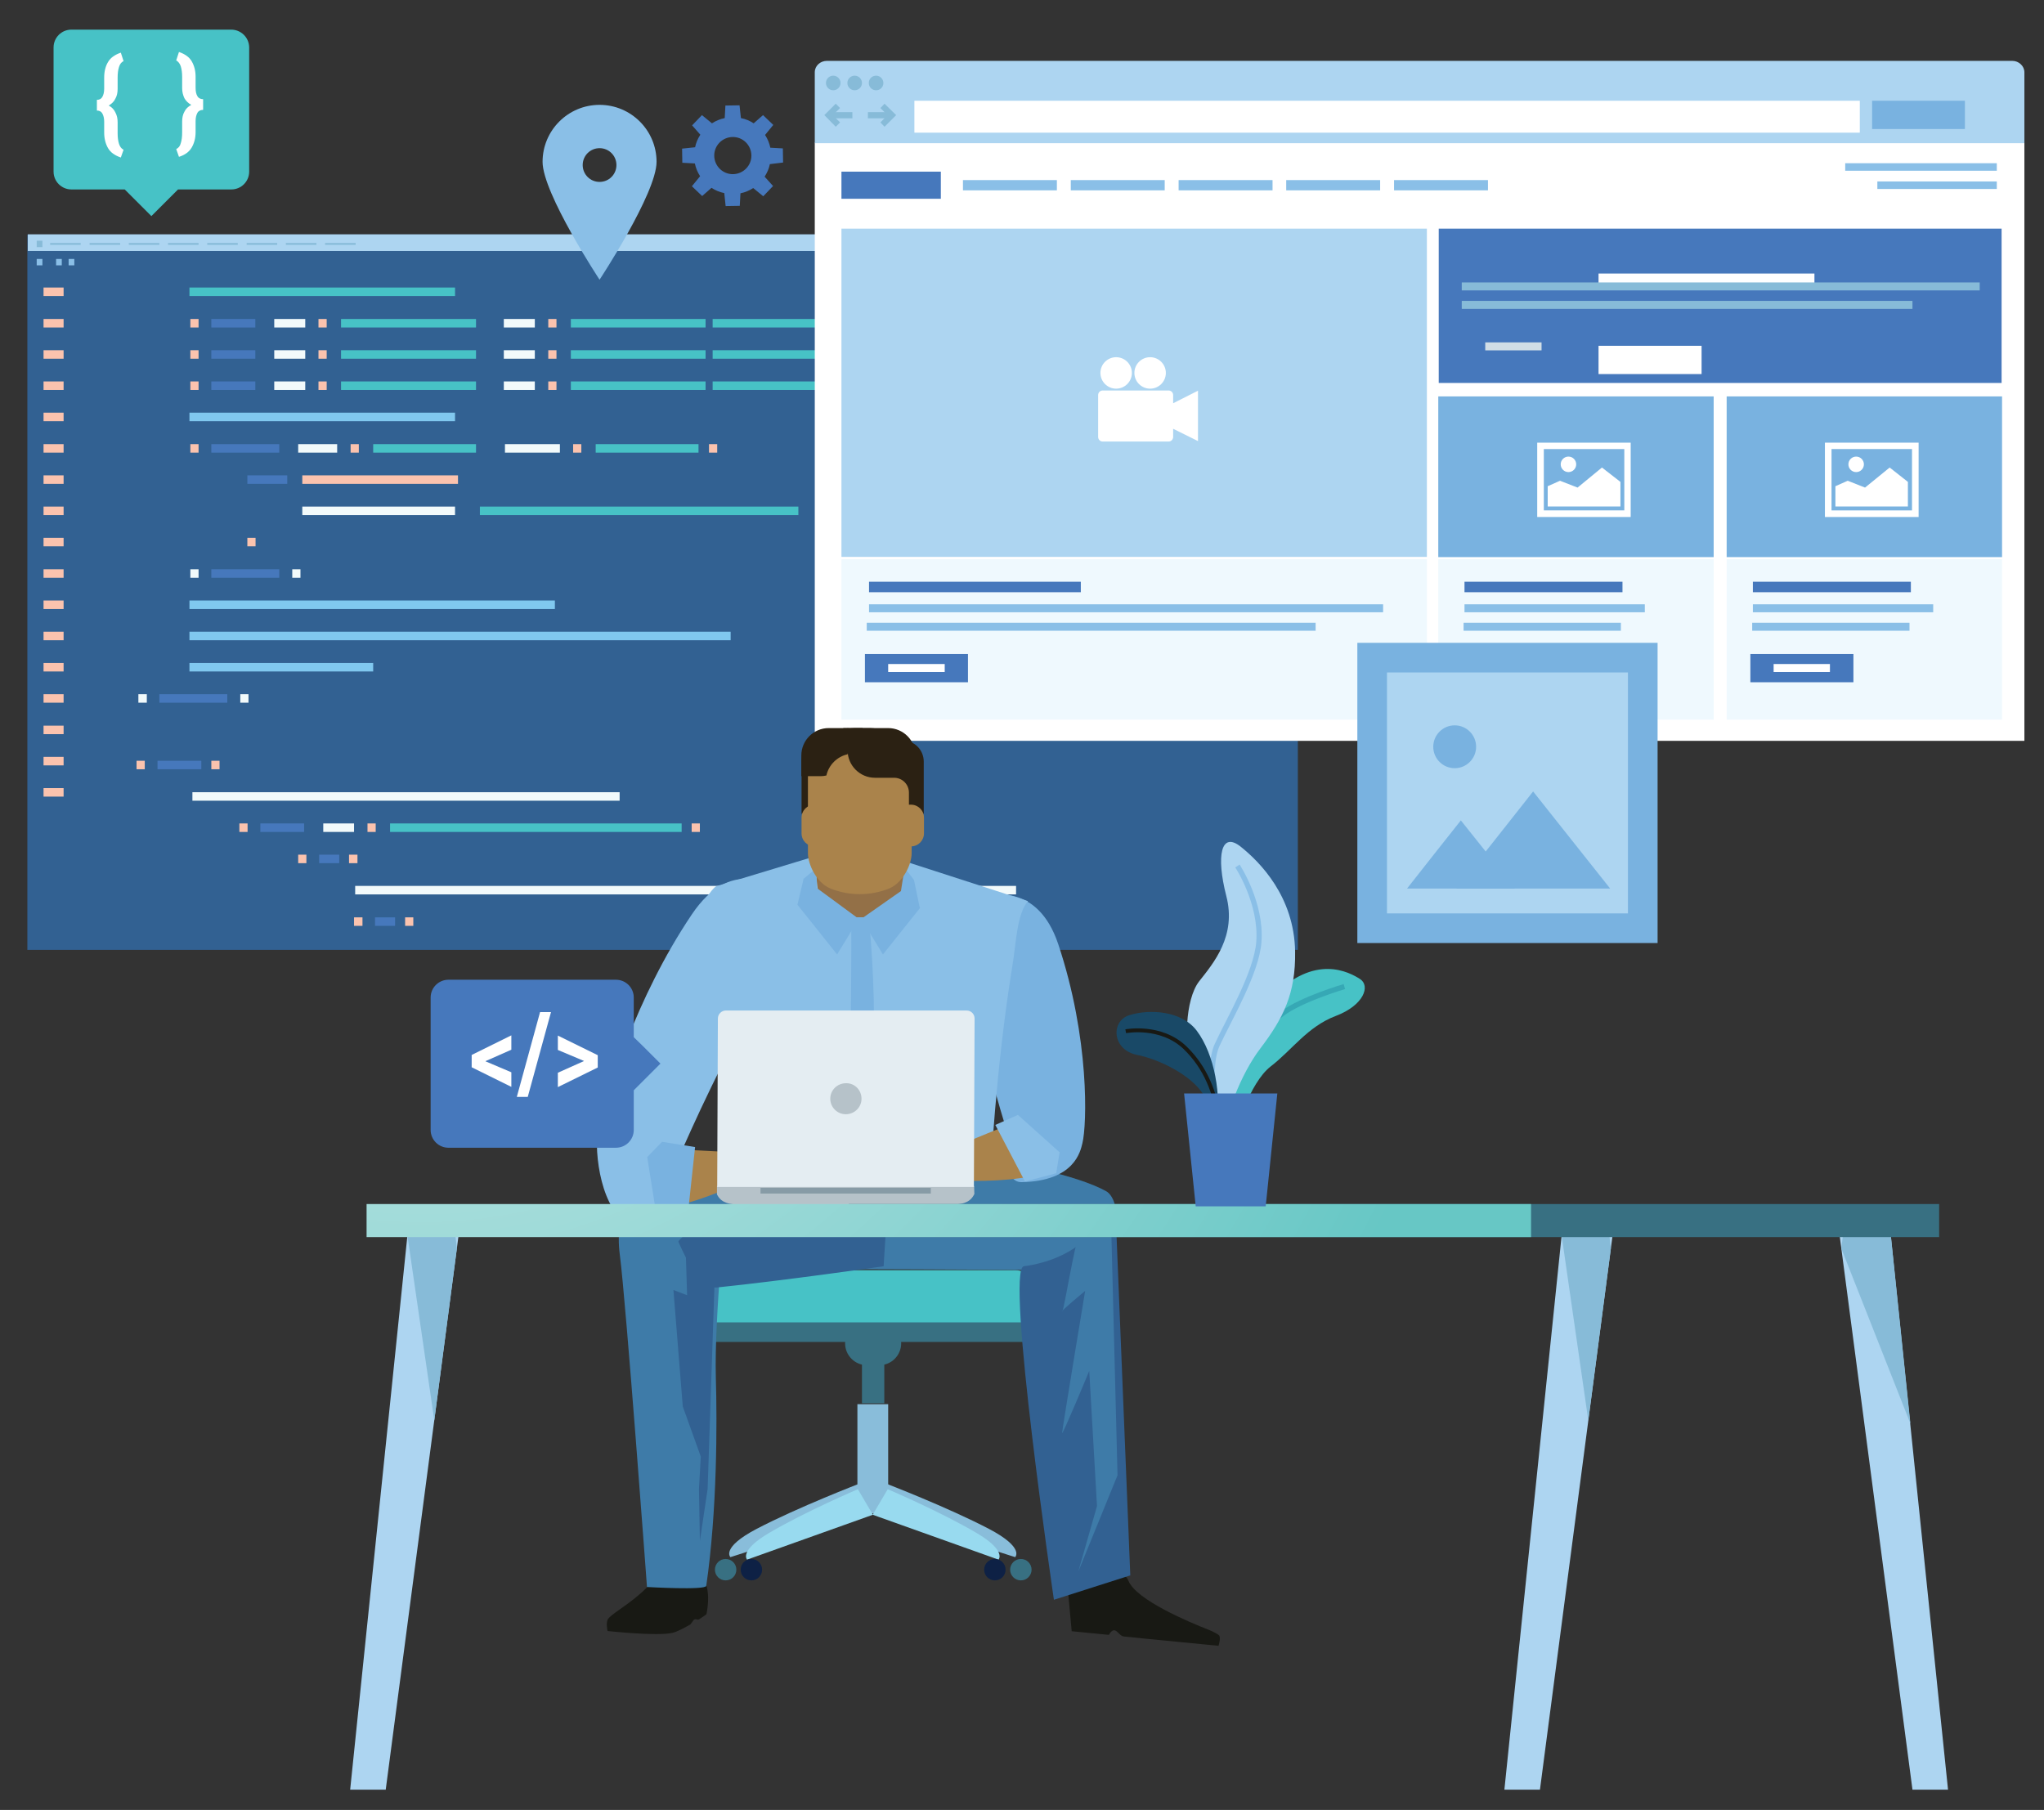 <?xml version="1.0" encoding="utf-8"?>
<!-- Generator: Adobe Illustrator 21.1.0, SVG Export Plug-In . SVG Version: 6.00 Build 0)  -->
<svg version="1.1" id="Layer_1" xmlns="http://www.w3.org/2000/svg" xmlns:xlink="http://www.w3.org/1999/xlink" x="0px" y="0px"
	 width="896.6px" height="794px" viewBox="0 0 896.6 794" style="enable-background:new 0 0 896.6 794;" xml:space="preserve">
<rect x="0" y="0" width="896.6" height="794" fill="#333333" stroke="none"/>
<style type="text/css">
	.st0{fill:#326192;}
	.st1{fill:#ADD5F1;}
	.st2{fill:#87BBD8;}
	.st3{fill:#194967;}
	.st4{fill:#5A6374;}
	.st5{fill:#8ABFE7;}
	.st6{fill:none;stroke:#47C2C6;stroke-width:3.73;stroke-miterlimit:10;}
	.st7{fill:none;stroke:#4678BC;stroke-width:3.73;stroke-miterlimit:10;}
	.st8{fill:none;stroke:#F2FAFB;stroke-width:3.73;stroke-miterlimit:10;}
	.st9{fill:none;stroke:#FBC3AE;stroke-width:3.73;stroke-miterlimit:10;}
	.st10{fill:none;stroke:#80C8EF;stroke-width:3.73;stroke-miterlimit:10;}
	.st11{fill:#FFFFFF;}
	.st12{fill:#EFF9FE;}
	.st13{fill:#4678BC;}
	.st14{fill:#79B2E0;}
	.st15{fill:#D1DEE6;}
	.st16{fill:#89BDDA;}
	.st17{fill:#98DAEF;}
	.st18{fill:#0E2145;}
	.st19{fill:#387082;}
	.st20{fill:#47C2C6;}
	.st21{fill:#3E7BA8;}
	.st22{fill:#937047;}
	.st23{fill:#2B2113;}
	.st24{fill:#AA834B;}
	.st25{fill:#181914;}
	.st26{fill:#FBC3AE;}
	.st27{fill:#B6C2C9;}
	.st28{fill:#879BA6;}
	.st29{fill:#E4EDF2;}
	.st30{fill:url(#SVGID_1_);}
	.st31{fill:none;stroke:#36A8B5;stroke-width:2.282;stroke-miterlimit:10;}
	.st32{fill:none;stroke:#8ABFE7;stroke-width:2.282;stroke-miterlimit:10;}
	.st33{fill:none;stroke:#181914;stroke-width:1.705;stroke-miterlimit:10;}
</style>
<g>
	<rect x="12" y="102.9" class="st0" width="557.3" height="313.8"/>
	<rect x="12.2" y="102.8" class="st1" width="557.3" height="8.1"/>
	<rect x="22" y="106.6" class="st2" width="13.4" height="0.8"/>
	<rect x="39.3" y="106.6" class="st2" width="13.4" height="0.8"/>
	<rect x="56.5" y="106.6" class="st2" width="13.4" height="0.8"/>
	<rect x="73.7" y="106.6" class="st2" width="13.4" height="0.8"/>
	<rect x="90.9" y="106.6" class="st2" width="13.4" height="0.8"/>
	<rect x="108.2" y="106.6" class="st2" width="13.4" height="0.8"/>
	<rect x="125.4" y="106.6" class="st2" width="13.4" height="0.8"/>
	<rect x="142.6" y="106.6" class="st2" width="13.4" height="0.8"/>
	<rect x="16.1" y="105.6" class="st2" width="2.5" height="2.8"/>
	<rect x="12.2" y="110.1" class="st0" width="557.3" height="9.7"/>
	<rect x="532.1" y="112.2" class="st3" width="35.4" height="6.1"/>
	<rect x="526.2" y="114.6" class="st4" width="1.4" height="1.3"/>
	<rect x="504.6" y="114.6" class="st3" width="18.6" height="1.3"/>
	<rect x="24.6" y="113.6" class="st5" width="2.5" height="2.8"/>
	<rect x="16.1" y="113.6" class="st5" width="2.5" height="2.8"/>
	<rect x="30.1" y="113.6" class="st5" width="2.5" height="2.8"/>
	<line class="st6" x1="83.1" y1="128" x2="199.6" y2="128"/>
	<line class="st7" x1="92.7" y1="141.8" x2="112" y2="141.8"/>
	<line class="st7" x1="92.7" y1="155.5" x2="112" y2="155.5"/>
	<line class="st7" x1="92.7" y1="169.2" x2="112" y2="169.2"/>
	<line class="st6" x1="149.6" y1="141.8" x2="208.8" y2="141.8"/>
	<line class="st6" x1="149.6" y1="155.5" x2="208.8" y2="155.5"/>
	<line class="st6" x1="149.6" y1="169.2" x2="208.8" y2="169.2"/>
	<line class="st8" x1="120.3" y1="141.8" x2="133.9" y2="141.8"/>
	<line class="st8" x1="120.3" y1="155.5" x2="133.9" y2="155.5"/>
	<line class="st8" x1="120.3" y1="169.2" x2="133.9" y2="169.2"/>
	<line class="st9" x1="139.7" y1="141.8" x2="143.3" y2="141.8"/>
	<line class="st9" x1="139.7" y1="155.5" x2="143.3" y2="155.5"/>
	<line class="st9" x1="139.7" y1="169.2" x2="143.3" y2="169.2"/>
	<line class="st9" x1="83.5" y1="141.8" x2="87.1" y2="141.8"/>
	<line class="st9" x1="83.5" y1="155.5" x2="87.1" y2="155.5"/>
	<line class="st9" x1="83.5" y1="169.2" x2="87.1" y2="169.2"/>
	<line class="st7" x1="92.7" y1="196.7" x2="122.5" y2="196.7"/>
	<line class="st6" x1="163.7" y1="196.7" x2="208.8" y2="196.7"/>
	<line class="st8" x1="130.8" y1="196.7" x2="147.9" y2="196.7"/>
	<line class="st9" x1="153.8" y1="196.7" x2="157.4" y2="196.7"/>
	<line class="st6" x1="210.5" y1="224.1" x2="350.2" y2="224.1"/>
	<line class="st8" x1="132.6" y1="224.1" x2="199.6" y2="224.1"/>
	<line class="st6" x1="261.3" y1="196.7" x2="306.4" y2="196.7"/>
	<line class="st8" x1="221.5" y1="196.7" x2="245.6" y2="196.7"/>
	<line class="st9" x1="251.4" y1="196.7" x2="255" y2="196.7"/>
	<line class="st9" x1="311" y1="196.7" x2="314.6" y2="196.7"/>
	<line class="st9" x1="83.5" y1="196.7" x2="87.1" y2="196.7"/>
	<line class="st7" x1="92.7" y1="251.6" x2="122.5" y2="251.6"/>
	<line class="st8" x1="83.5" y1="251.6" x2="87.1" y2="251.6"/>
	<line class="st8" x1="128.2" y1="251.6" x2="131.8" y2="251.6"/>
	<line class="st7" x1="69.9" y1="306.4" x2="99.7" y2="306.4"/>
	<line class="st8" x1="60.7" y1="306.4" x2="64.4" y2="306.4"/>
	<line class="st8" x1="105.4" y1="306.4" x2="109" y2="306.4"/>
	<line class="st9" x1="108.5" y1="237.8" x2="112.1" y2="237.8"/>
	<line class="st7" x1="108.5" y1="210.4" x2="126" y2="210.4"/>
	<line class="st9" x1="132.6" y1="210.4" x2="200.9" y2="210.4"/>
	<line class="st6" x1="250.4" y1="141.8" x2="309.5" y2="141.8"/>
	<line class="st6" x1="250.4" y1="155.5" x2="309.5" y2="155.5"/>
	<line class="st6" x1="250.4" y1="169.2" x2="309.5" y2="169.2"/>
	<line class="st6" x1="312.6" y1="141.8" x2="415.9" y2="141.8"/>
	<line class="st6" x1="312.6" y1="155.5" x2="454" y2="155.5"/>
	<line class="st6" x1="312.6" y1="169.2" x2="479.4" y2="169.2"/>
	<line class="st8" x1="221" y1="141.8" x2="234.6" y2="141.8"/>
	<line class="st8" x1="221" y1="155.5" x2="234.6" y2="155.5"/>
	<line class="st8" x1="221" y1="169.2" x2="234.6" y2="169.2"/>
	<line class="st9" x1="240.5" y1="141.8" x2="244.1" y2="141.8"/>
	<line class="st9" x1="240.5" y1="155.5" x2="244.1" y2="155.5"/>
	<line class="st9" x1="240.5" y1="169.2" x2="244.1" y2="169.2"/>
	<line class="st9" x1="429.5" y1="141.8" x2="433.1" y2="141.8"/>
	<line class="st9" x1="464.3" y1="155.5" x2="467.9" y2="155.5"/>
	<line class="st9" x1="487.9" y1="169.2" x2="491.5" y2="169.2"/>
	<line class="st10" x1="83.1" y1="182.9" x2="199.6" y2="182.9"/>
	<line class="st7" x1="69.1" y1="335.6" x2="88.3" y2="335.6"/>
	<line class="st7" x1="114.2" y1="363.1" x2="133.4" y2="363.1"/>
	<line class="st6" x1="171.1" y1="363.1" x2="299" y2="363.1"/>
	<line class="st8" x1="84.4" y1="349.4" x2="271.8" y2="349.4"/>
	<line class="st8" x1="141.8" y1="363.1" x2="155.3" y2="363.1"/>
	<line class="st9" x1="161.2" y1="363.1" x2="164.8" y2="363.1"/>
	<line class="st9" x1="59.9" y1="335.6" x2="63.5" y2="335.6"/>
	<line class="st9" x1="92.7" y1="335.6" x2="96.3" y2="335.6"/>
	<line class="st7" x1="140" y1="376.8" x2="148.8" y2="376.8"/>
	<line class="st9" x1="130.8" y1="376.8" x2="134.4" y2="376.8"/>
	<line class="st9" x1="153.1" y1="376.8" x2="156.8" y2="376.8"/>
	<line class="st7" x1="164.5" y1="404.3" x2="173.3" y2="404.3"/>
	<line class="st9" x1="155.3" y1="404.3" x2="159" y2="404.3"/>
	<line class="st9" x1="177.7" y1="404.3" x2="181.3" y2="404.3"/>
	<line class="st9" x1="105" y1="363.1" x2="108.6" y2="363.1"/>
	<line class="st8" x1="155.8" y1="390.5" x2="445.7" y2="390.5"/>
	<line class="st9" x1="303.4" y1="363.1" x2="307" y2="363.1"/>
	<line class="st10" x1="83.1" y1="265.3" x2="243.4" y2="265.3"/>
	<line class="st10" x1="83.1" y1="279" x2="320.5" y2="279"/>
	<line class="st10" x1="83.1" y1="292.7" x2="163.7" y2="292.7"/>
	<line class="st9" x1="19.1" y1="128" x2="27.9" y2="128"/>
	<line class="st9" x1="19.1" y1="141.8" x2="27.9" y2="141.8"/>
	<line class="st9" x1="19.1" y1="155.5" x2="27.9" y2="155.5"/>
	<line class="st9" x1="19.1" y1="169.2" x2="27.9" y2="169.2"/>
	<line class="st9" x1="19.1" y1="182.9" x2="27.9" y2="182.9"/>
	<line class="st9" x1="19.1" y1="196.7" x2="27.9" y2="196.7"/>
	<line class="st9" x1="19.1" y1="210.4" x2="27.9" y2="210.4"/>
	<line class="st9" x1="19.1" y1="224.1" x2="27.9" y2="224.1"/>
	<line class="st9" x1="19.1" y1="237.8" x2="27.9" y2="237.8"/>
	<line class="st9" x1="19.1" y1="251.6" x2="27.9" y2="251.6"/>
	<line class="st9" x1="19.1" y1="265.3" x2="27.9" y2="265.3"/>
	<line class="st9" x1="19.1" y1="279" x2="27.9" y2="279"/>
	<line class="st9" x1="19.1" y1="292.7" x2="27.9" y2="292.7"/>
	<line class="st9" x1="19.1" y1="306.4" x2="27.9" y2="306.4"/>
	<line class="st9" x1="19.1" y1="320.2" x2="27.9" y2="320.2"/>
	<line class="st9" x1="19.1" y1="333.9" x2="27.9" y2="333.9"/>
	<line class="st9" x1="19.1" y1="347.6" x2="27.9" y2="347.6"/>
	<rect x="357.4" y="62.6" class="st11" width="530.6" height="262.4"/>
	<rect x="369.1" y="100.3" class="st1" width="256.8" height="144"/>
	<rect x="369.1" y="245.3" class="st12" width="256.8" height="70.4"/>
	<rect x="631.1" y="100.3" class="st13" width="246.9" height="67.7"/>
	<path class="st1" d="M882.7,26.7h-520c-2.9,0-5.3,2.2-5.3,5v31.1H888V31.7C888,29,885.6,26.7,882.7,26.7z"/>
	<ellipse class="st2" cx="365.5" cy="36.4" rx="3.2" ry="3.2"/>
	<ellipse class="st2" cx="374.9" cy="36.4" rx="3.2" ry="3.2"/>
	<path class="st2" d="M387.5,36.4c0,1.8-1.4,3.2-3.2,3.2s-3.2-1.4-3.2-3.2s1.4-3.2,3.2-3.2S387.5,34.7,387.5,36.4z"/>
	<rect x="401.1" y="44.2" class="st11" width="414.7" height="14"/>
	<polygon class="st2" points="366.6,55.6 361.6,50.5 366.6,45.5 368.5,47.4 365.3,50.5 368.5,53.7 	"/>
	<rect x="364.6" y="49.2" class="st2" width="9.3" height="2.7"/>
	<polygon class="st2" points="388,55.6 386.2,53.7 389.3,50.5 386.2,47.4 388,45.5 393.1,50.5 	"/>
	<rect x="380.7" y="49.2" class="st2" width="9.3" height="2.7"/>
	<rect x="821.2" y="44.2" class="st14" width="40.7" height="12.4"/>
	<rect x="422.4" y="79" class="st5" width="41.2" height="4.5"/>
	<rect x="469.7" y="79" class="st5" width="41.2" height="4.5"/>
	<rect x="517" y="79" class="st5" width="41.2" height="4.5"/>
	<rect x="564.2" y="79" class="st5" width="41.2" height="4.5"/>
	<rect x="611.5" y="79" class="st5" width="41.2" height="4.5"/>
	<rect x="809.4" y="71.6" class="st5" width="66.5" height="3.3"/>
	<rect x="823.5" y="79.6" class="st5" width="52.4" height="3.3"/>
	<rect x="369.1" y="75.3" class="st13" width="43.6" height="11.9"/>
	<rect x="381.2" y="255.2" class="st13" width="92.9" height="4.6"/>
	<rect x="381.2" y="265.1" class="st5" width="225.5" height="3.5"/>
	<rect x="380.2" y="273.2" class="st5" width="196.9" height="3.5"/>
	<rect x="379.4" y="286.9" class="st13" width="45.2" height="12.4"/>
	<rect x="389.6" y="291.3" class="st11" width="24.8" height="3.5"/>
	<rect x="701.2" y="120" class="st11" width="94.7" height="4.6"/>
	<rect x="641.2" y="123.9" class="st2" width="227.2" height="3.5"/>
	<rect x="641.2" y="132" class="st2" width="197.7" height="3.5"/>
	<rect x="701.2" y="151.7" class="st11" width="45.2" height="12.4"/>
	<rect x="651.5" y="150.2" class="st15" width="24.7" height="3.5"/>
	<rect x="630.9" y="245.3" class="st12" width="120.8" height="70.4"/>
	<rect x="642.4" y="255.2" class="st13" width="69.3" height="4.6"/>
	<rect x="642.4" y="265.1" class="st5" width="79.1" height="3.5"/>
	<rect x="642" y="273.2" class="st5" width="69" height="3.5"/>
	<rect x="630.9" y="173.9" class="st14" width="120.8" height="70.5"/>
	<rect x="757.4" y="245.3" class="st12" width="120.8" height="70.4"/>
	<rect x="768.9" y="255.2" class="st13" width="69.3" height="4.6"/>
	<rect x="768.9" y="265.1" class="st5" width="79.1" height="3.5"/>
	<rect x="768.6" y="273.2" class="st5" width="69" height="3.5"/>
	<rect x="767.8" y="286.9" class="st13" width="45.2" height="12.4"/>
	<rect x="778" y="291.3" class="st11" width="24.7" height="3.5"/>
	<rect x="757.4" y="173.9" class="st14" width="120.8" height="70.5"/>
	<path class="st11" d="M674.3,194.2v32.6h41v-32.6L674.3,194.2L674.3,194.2z M712.5,223.9h-35.3V197h35.3V223.9z"/>
	<circle class="st11" cx="688" cy="203.7" r="3.4"/>
	<polygon class="st11" points="710.8,211.4 702.7,205.1 692,213.9 684.3,210.9 678.9,213.3 678.9,222.2 710.8,222.2 	"/>
	<path class="st11" d="M800.5,194.2v32.6h41.1v-32.6L800.5,194.2L800.5,194.2z M838.7,223.9h-35.3V197h35.3V223.9z"/>
	<circle class="st11" cx="814.2" cy="203.7" r="3.4"/>
	<polygon class="st11" points="836.9,211.4 828.9,205.1 818.1,213.9 810.5,210.9 805.1,213.3 805.1,222.2 836.9,222.2 	"/>
	<path class="st11" d="M514.6,176.9v-3.6c0-1.1-0.9-2-2-2h-28.9c-1.1,0-2,0.9-2,2v18.4c0,1.1,0.9,2,2,2h28.9c1.1,0,2-0.9,2-2v-3.6
		l10.9,5.4v-22.1L514.6,176.9L514.6,176.9z"/>
	<circle class="st11" cx="489.6" cy="163.6" r="6.9"/>
	<circle class="st11" cx="504.5" cy="163.6" r="6.9"/>
	<path class="st16" d="M388.6,650.8l-7.7,11.7l64.4,20.6c0,0,4.3-4.1-11.5-12.4C415.4,661.1,388.6,650.8,388.6,650.8L388.6,650.8z"
		/>
	<path class="st16" d="M377.1,650.8l7.7,11.7l-64.4,20.6c0,0-4.3-4.1,11.5-12.4C350.3,661.1,377.1,650.8,377.1,650.8L377.1,650.8z"
		/>
	<rect x="376.1" y="616" class="st16" width="13.5" height="47.9"/>
	<path class="st17" d="M389.4,653.3l-6.6,11.2l55.2,19.7c0,0,3.7-3.9-9.8-11.8C412.4,663.1,389.4,653.3,389.4,653.3L389.4,653.3z"/>
	<path class="st17" d="M376.3,653.3l6.6,11.2l-55.2,19.7c0,0-3.7-3.9,9.8-11.8C353.3,663.1,376.3,653.3,376.3,653.3L376.3,653.3z"/>
	<circle class="st18" cx="436.4" cy="688.6" r="4.7"/>
	<circle class="st18" cx="329.6" cy="688.6" r="4.7"/>
	<circle class="st19" cx="447.8" cy="688.6" r="4.7"/>
	<circle class="st19" cx="318.3" cy="688.6" r="4.7"/>
	<rect x="378.1" y="598.4" class="st19" width="9.8" height="17.2"/>
	<path class="st19" d="M370.7,589.3c0,5.3,4.3,9.6,9.6,9.6h5.4c5.3,0,9.6-4.3,9.6-9.6s-4.3-9.6-9.6-9.6h-5.4
		C375,579.7,370.7,584,370.7,589.3z"/>
	<path class="st20" d="M309.8,580.6c-0.2-1.1-0.4-8.2-0.4-9.4c0-7.8,5-14,11.2-14h124.7c6.2,0,11.2,6.3,11.2,14
		c0,1.2-0.1,8.3-0.4,9.4H309.8z"/>
	<path class="st19" d="M457.7,584.4c0,2.4-1.4,4.3-3.1,4.3H311.4c-1.7,0-3.1-1.9-3.1-4.3s1.4-4.3,3.1-4.3h143.2
		C456.3,580.1,457.7,582,457.7,584.4L457.7,584.4z"/>
	<path class="st21" d="M359,556.7c0,0,80.2,0.2,111.2,0.6c21.4,0.3,23.4-30.2,14.9-34.8c-25.7-14-105.7-21.1-105.7-21.1l-54.4,50
		C324.9,551.4,328,551.3,359,556.7L359,556.7z"/>
	<path class="st14" d="M434.6,393c0,0,20.6-5.8,29.6,21.2c13.8,41.3,12.6,79.2,10.6,87.3c-0.9,3.7-3.5,16.6-26.6,17.1
		c-9.3,0.2-5.6-19.8-5.6-19.8s-6-17-12.4-45.8C423.9,424.2,434.6,393,434.6,393z"/>
	<path class="st5" d="M450.9,395.3L398,378.2l-40-2.7l-43.9,13.3c0,0-14.4,9.9-1,41.7c13.3,31.8,8.2,81.6,8.2,81.6l113.2,3.6
		c0,0,2.1-46.1,9.6-92.1C445.8,413.3,446,401.2,450.9,395.3L450.9,395.3z"/>
	<path class="st14" d="M373.3,513.5h5.8c6-44.5,5.7-90.4-0.9-134.7c-1.7,1-3.5,2.1-5.2,3.1C374.4,427.3,371.9,472.6,373.3,513.5
		L373.3,513.5z"/>
	<path class="st22" d="M395.8,390.7c-0.8,6.1-5.8,11.4-11,11.7h-15c-5.3-0.2-10.3-5.5-11-11.7c-1.2-10.1-2.4-20.2-3.7-30.3
		c-0.8-6,2.8-18.2,10.7-21.8c7.3-3.2,15.6-3.2,22.9,0c8,3.6,11.6,15.7,10.7,21.8L395.8,390.7z"/>
	<polygon class="st14" points="376.7,403.1 367.2,418.7 349.8,396.9 352.5,385.5 358.2,380.8 358.2,389.5 	"/>
	<polygon class="st14" points="377.8,403.1 387.3,418.7 403.5,398.4 400.9,386 396.8,380.7 395.2,390.9 	"/>
	<path class="st23" d="M375,319.4c-4.2,0-7.9,2.2-10,5.4h-4.1c-5.1,0-9.3,4.1-9.3,9.3V357h6.5v-9.3c0-3.6,2.9-6.5,6.5-6.5h3.8h-6h4
		c6.6,0,12-5.4,12-12v-9.8L375,319.4L375,319.4z"/>
	<path class="st24" d="M363.5,365.6c0,3.1-2.5,5.7-5.7,5.7h-0.5c-3.1,0-5.7-2.5-5.7-5.7v-6.9c0-3.1,2.5-5.7,5.7-5.7h0.5
		c2.3,0,4.3,1.4,5.2,3.4"/>
	<path class="st23" d="M369.9,328.5v-9.1h19.7c6.6,0,12,5.4,12,12v9.1h-19.7C375.3,340.5,369.9,335.1,369.9,328.5z"/>
	<path class="st24" d="M399.9,374.3c0,4.8-3.7,12.8-9.7,15.4c-8.2,3.4-17.9,3.4-26.1,0c-6-2.5-9.7-10.6-9.7-15.4v-40.5
		c0-4.8,4.7-8.8,10.6-8.9h24.1c5.9,0.1,10.7,4.1,10.6,8.9C399.9,347.2,399.9,360.8,399.9,374.3z"/>
	<path class="st23" d="M381.8,319.4c4.2,0,7.9,2.2,10,5.4h4.1c5.1,0,9.3,4.1,9.3,9.3V357h-6.5v-9.3c0-3.6-2.9-6.5-6.5-6.5h-0.1h2.3
		h-10.6c-6.6,0-12-5.4-12-12v-9.8L381.8,319.4L381.8,319.4z"/>
	<path class="st24" d="M393.4,358.7c0-3.1,2.5-5.7,5.7-5.7h0.5c3.1,0,5.7,2.5,5.7,5.7v6.9c0,3.1-2.5,5.7-5.7,5.7h-0.5
		c-2.3,0-4.3-1.4-5.2-3.4"/>
	<path class="st23" d="M371.8,330.9c0.2-0.8,0.2-1.6,0.2-2.4v-9.1h-8.5c-6.6,0-12,5.4-12,12v9.1h8.5c0.8,0,1.7-0.1,2.5-0.3
		C363.5,335.6,367.2,331.9,371.8,330.9L371.8,330.9z"/>
	<path class="st25" d="M266.8,710.1c-1.2,1.5-0.3,5.4-0.3,5.4s21.6,2.4,28.5,0.8c1.8-0.4,4.9-2,7.7-3.6c0.5-0.3,1.3-1.9,1.8-2.2
		c0.9-0.5,1.3,0.3,2.1-0.1c1.9-1.2,3.3-2.2,3.3-2.3c1.9-9.9-0.6-13.9-0.6-13.9s-18.4-6.1-21.8-1.9
		C279.3,702.3,269.5,706.8,266.8,710.1z"/>
	<path class="st25" d="M468.6,699.3l1.5,16.3l16.3,1.6c0,0,1.1-2.2,2.5-2c1.2,0.1,2.4,2.5,4,2.7c3.4,0.3,7.2,0.7,8.8,0.9
		c3.1,0.3,32.8,3.2,32.8,3.2s1.1-3.3,0.3-4.5c-0.4-0.6-3-1.9-4.8-2.6c-8.2-3.2-31.6-13-35-21.4C490.8,683,468.6,699.3,468.6,699.3z"
		/>
	<path class="st24" d="M443.9,492.8l-55.2,22.6c0,0,39.2,5.6,63.7,0.6C468.9,512.6,444.7,492.1,443.9,492.8L443.9,492.8z"/>
	<path class="st21" d="M318.6,527.1c0,0-5.3,50.4-4.6,77.1c0.6,20.1,0.6,58.6-4.2,91.5c-0.3,2-26,0.5-26,0.5s-9.2-125-11.9-145.6
		S277.2,515.2,318.6,527.1z"/>
	<path class="st0" d="M480.1,539.3c0,0-8.3,13.1-31,16.2c-8.2,1.1,13.2,146.3,13.2,146.3l33.5-10.7l-6.5-160.6L480.1,539.3z"/>
	<path class="st0" d="M387.6,555.5c0,0-43.8,6.3-73.1,9.3c-10.7,1.1-20-28.9-21.3-30.2c-7.8-8.2-15.6-7.2-15.3-7.5
		c6.3-6.9,39.2-13.2,73.5-21.3c34.3-8,39.5-3,39.5-3L387.6,555.5L387.6,555.5z"/>
	<path class="st21" d="M351.4,505.8c-34.3,8.1-67.2,14.4-73.5,21.3c-0.3,0.3,7.5-0.7,15.3,7.5c0.3,0.4,2.3,10,3.7,13.4
		c-5.6-10.1,75.1-38.5,92.5-45.9C386.2,501.1,376.7,499.9,351.4,505.8L351.4,505.8z"/>
	<polygon class="st0" points="313.7,555.1 310.4,653.2 307,676 306.6,653.2 307.4,639 299.5,617 295.4,565.9 301.4,568.2 
		300.7,545.8 	"/>
	<path class="st21" d="M479,527.1l8.2,2.2l3,117.9L473,689.4l8.2-28.7l-3.4-59.3c0,0-11.9,28.7-11.9,27.2s10.1-62.3,10.1-62.3
		s-11.2,9.3-10.1,9C467.1,574.9,472.6,532.7,479,527.1L479,527.1z"/>
	<path class="st5" d="M338.4,389.3c0,0-17.6-13.8-34.9,11.8c-25.3,37.6-36.2,77.5-40.3,89.1c-3.1,8.9-1.4,33.9,9,44.3
		c2.5,2.5,17.4,0.5,17.4,0.5l9.8-6.8l-4.1-7.9l-0.2-6.2c0,0,12.5-30.2,27.9-58.8S338.4,389.3,338.4,389.3L338.4,389.3z"/>
	<path class="st24" d="M295.3,504.1l57.2,3c0,0-55.1,25.3-56.9,20.9C285.2,503.3,295.3,504.1,295.3,504.1L295.3,504.1z"/>
	<path class="st26" d="M326.8,502.4c3.3-1.6,3-1.6,3-1.6s3.1,3.6,7.5,4.3c2.2,0.3,9.3,0.4,9.3,0.4l10.5,0.3l4.9-0.3
		c0,0,2.8-0.4,3.5,0.1c2.1,1.4,0.3,2.5,0.3,2.5l-18.9,2.7L365,513c0,0,2.3,0.7,2.4,1.9s-0.7,1.1-0.7,1.1l-21.1,2.3l9.2,2.2
		c0,0,2.2,0.7,2.4,1.9c0.2,1.3,0.3,1.7,0.3,1.7l-19.4-1.9C338.2,522.1,323.4,504,326.8,502.4L326.8,502.4z"/>
	<path class="st26" d="M347.7,514l12.7,2.3c0,0,2.9,0.2,4.2,1.1c1.5,1.1,0.6,2.4,0.6,2.4l-19.5-1.6L347.7,514L347.7,514z"/>
	<path class="st27" d="M427.3,524c0,0,0-0.1,0.1-0.1l-0.1-3.6H314.5v3.6v0.1l0.4,0.7c1.9,3.1,5.4,3.7,9.3,3.7h93.4
		c3.9,0,7.4-0.6,9.3-3.7L427.3,524L427.3,524z"/>
	<rect x="333.6" y="521.1" class="st28" width="74.7" height="2.5"/>
	<path class="st29" d="M427.2,520.7l0.3-73.9c0-2-1.6-3.5-3.5-3.5H318.4c-1.9,0-3.5,1.6-3.5,3.5l-0.3,73.9H427.2z"/>
	<path class="st27" d="M377.9,482c0,3.8-3.1,6.8-6.9,6.8s-6.8-3.1-6.8-6.8c0-3.8,3.1-6.8,6.9-6.8C374.9,475.1,377.9,478.2,377.9,482
		z"/>
	<polygon class="st14" points="287.9,532.7 283.9,507.6 290.4,500.9 304.9,503.2 301.9,531 	"/>
	<polygon class="st5" points="463.3,514.7 464.8,505.5 446.5,489.1 436.6,493.5 449.6,518.3 	"/>
	<polygon class="st1" points="169.2,785.1 153.6,785.1 179.3,536.3 201.9,536.3 	"/>
	<polygon class="st2" points="200.4,547.7 190.5,623.1 178.7,541.9 179.3,536.3 199.1,536.3 	"/>
	<polygon class="st1" points="675.5,785.1 659.9,785.1 685.6,536.3 708.1,536.3 	"/>
	<polygon class="st2" points="706.6,547.7 696.7,623.1 685,541.9 685.6,536.3 705.3,536.3 	"/>
	<polygon class="st1" points="838.9,785.1 854.5,785.1 828.8,536.3 806.2,536.3 	"/>
	<polygon class="st2" points="807.7,547.7 838,624.5 829.4,541.9 828.8,536.3 809.1,536.3 	"/>
	<rect x="372.3" y="528.2" class="st19" width="478.3" height="14.5"/>
	
		<radialGradient id="SVGID_1_" cx="184.95" cy="-368.65" r="471.83" gradientTransform="matrix(1 0 0 1 0 694)" gradientUnits="userSpaceOnUse">
		<stop  offset="1.574000e-03" style="stop-color:#D1ECEA"/>
		<stop  offset="1" style="stop-color:#67C7C5"/>
	</radialGradient>
	<rect x="160.8" y="528.2" class="st30" width="510.8" height="14.5"/>
	<path class="st13" d="M343.5,71.3l-0.1-6.2l-5.5-0.3c-0.4-2-1.2-3.9-2.3-5.6l3.6-4.4l-4.5-4.3l-4.1,3.6c-1.7-1.1-3.5-1.9-5.6-2.3
		l-0.6-5.6l-6.2,0.1l-0.3,5.5c-2,0.4-3.9,1.2-5.6,2.3l-4.4-3.6l-4.3,4.5l3.6,4.1c-1.1,1.7-1.9,3.5-2.3,5.5l-5.7,0.6l0.1,6.2l5.5,0.3
		c0.4,2,1.2,3.9,2.3,5.6l-3.6,4.4L308,86l4.1-3.6c1.7,1.1,3.5,1.9,5.6,2.3l0.6,5.7l6.2-0.1l0.3-5.5c2-0.4,3.9-1.2,5.6-2.3l4.4,3.6
		l4.3-4.5l-3.7-4.1c1.1-1.7,1.9-3.5,2.3-5.5L343.5,71.3L343.5,71.3z M321.6,76.4c-4.5,0.1-8.2-3.5-8.3-8s3.5-8.2,8-8.3
		s8.2,3.5,8.3,8S326.1,76.3,321.6,76.4z"/>
	<rect x="595.4" y="282" class="st14" width="131.7" height="131.7"/>
	<rect x="608.4" y="295" class="st1" width="105.7" height="105.7"/>
	<circle class="st14" cx="638.1" cy="327.6" r="9.4"/>
	<polygon class="st14" points="672.5,347.2 689.4,368.5 706.3,389.8 672.5,389.8 638.8,389.8 655.7,368.5 	"/>
	<polygon class="st14" points="640.8,359.9 652.7,374.8 664.5,389.8 640.8,389.8 617.2,389.8 629,374.8 	"/>
	<path class="st5" d="M263,46c-13.8,0-25,11.2-25,25s25,51.7,25,51.7s25-37.9,25-51.7S276.8,46,263,46z M263,79.8
		c-4.1,0-7.4-3.3-7.4-7.4s3.3-7.4,7.4-7.4s7.4,3.3,7.4,7.4S267.1,79.8,263,79.8z"/>
	<path class="st13" d="M188.9,437.6v58.1c0,4.3,3.5,7.8,7.8,7.8h73.5c4.3,0,7.8-3.5,7.8-7.8v-17.4l3.9-3.9l7.8-7.8l-7.8-7.8L278,455
		v-17.4c0-4.3-3.5-7.8-7.8-7.8h-73.5C192.4,429.8,188.9,433.3,188.9,437.6L188.9,437.6z"/>
	<path class="st20" d="M542,496.5c0,0,6-21.3,15.3-28.6c9.4-7.2,16.2-17.5,28.6-22.2s15.3-13.2,10.7-16.2c-4.7-3-20-11.5-38.8,8.1
		s-23.4,35-23,53.3C535.1,509.3,541.1,507.1,542,496.5L542,496.5z"/>
	<path class="st31" d="M589.7,432.8c0,0-18.8,5.5-27.3,11.9s-24.3,24.3-25.2,41.8"/>
	<path class="st1" d="M536.8,503.3c0,0-9.7-27.3-13.6-35.8c-4-8.5-3.4-29,2.8-37c6.3-8,16.5-19.9,11.9-37.5
		c-4.5-17.6-2.3-28.4,6.3-21.6c8.5,6.8,23.5,21.9,23.9,46c0.3,18.5-5.2,29.3-15.3,42.6C544.5,470.9,536.3,490.8,536.8,503.3
		L536.8,503.3z"/>
	<path class="st32" d="M533.9,496.8c0,0-5.1-27.3,0-38.4s17.3-31.6,18.3-45.2c1.3-17.1-9.4-33.3-9.4-33.3"/>
	<path class="st3" d="M498.9,462.8c-11.1-2.1-11.9-14.9-3.4-17.5s22.6-2.1,29.4,6.8c7.9,10.4,11.1,29,8.5,42.2s0-5.1-5.5-14.1
		C522.3,471.3,508,464.6,498.9,462.8z"/>
	<path class="st33" d="M493.8,452.4c0,0,15.3-3,26,7.2c9.2,8.9,13.2,19.9,14.9,31.3"/>
	<polygon class="st13" points="555.2,529.2 524.5,529.2 519.4,479.7 560.3,479.7 	"/>
	<path class="st11" d="M213,465.5v0.1l11.3,4.8v6.4l-17.4-8.6v-5.4l17.4-8.6v6.3L213,465.5L213,465.5z"/>
	<path class="st11" d="M231.5,481.2h-4.8l10.2-37.2h4.8L231.5,481.2z"/>
	<path class="st11" d="M256.1,465.5v-0.1l-11.4-4.8v-6.3l17.5,8.6v5.4l-17.5,8.6v-6.3L256.1,465.5L256.1,465.5z"/>
	<path class="st20" d="M101.4,13H31.3c-4.3,0-7.8,3.5-7.8,7.8v54.5c0,4.3,3.5,7.8,7.8,7.8h23.4l3.9,3.9l7.8,7.8l7.8-7.8l3.9-3.9
		h23.4c4.3,0,7.8-3.5,7.8-7.8V20.7C109.2,16.4,105.7,13,101.4,13L101.4,13z"/>
	<path class="st11" d="M53,69.1c-2.6-0.9-4.5-2.2-5.6-4.1s-1.7-4.2-1.7-6.8v-4.8c0-1.5-0.3-2.7-0.8-3.6s-1.3-1.3-2.4-1.3v-4.7
		c1.1,0,1.9-0.4,2.4-1.3s0.8-2.1,0.8-3.6V34c0-2.7,0.6-5,1.7-6.8c1.1-1.9,3-3.2,5.6-4.1l1.2,3.7c-1,0.5-1.6,1.3-2,2.6
		c-0.4,1.2-0.6,2.8-0.6,4.7V39c0,1.6-0.3,3.1-1,4.3c-0.6,1.3-1.6,2.2-2.9,3c1.3,0.7,2.3,1.7,2.9,3c0.7,1.3,1,2.7,1,4.3v4.8
		c0,1.9,0.2,3.4,0.6,4.7c0.4,1.2,1,2.1,2,2.6L53,69.1z"/>
	<path class="st11" d="M77.3,65.4c1-0.5,1.7-1.3,2-2.6c0.4-1.2,0.6-2.8,0.6-4.7v-4.8c0-1.6,0.3-3.1,1-4.3c0.6-1.3,1.6-2.2,3-3
		c-1.3-0.7-2.3-1.7-3-2.9c-0.6-1.3-1-2.7-1-4.4v-4.9c0-1.9-0.2-3.4-0.6-4.7c-0.4-1.2-1.1-2.1-2-2.6l1.2-3.7c2.6,0.9,4.5,2.2,5.6,4.1
		s1.7,4.1,1.7,6.8v4.9c0,1.6,0.3,2.8,0.8,3.6c0.5,0.9,1.4,1.3,2.5,1.3v4.7c-1.1,0-2,0.4-2.5,1.3s-0.8,2.1-0.8,3.6v4.8
		c0,2.7-0.6,4.9-1.7,6.8s-3,3.3-5.6,4.1C78.5,68.8,77.3,65.4,77.3,65.4z"/>
</g>
</svg>
